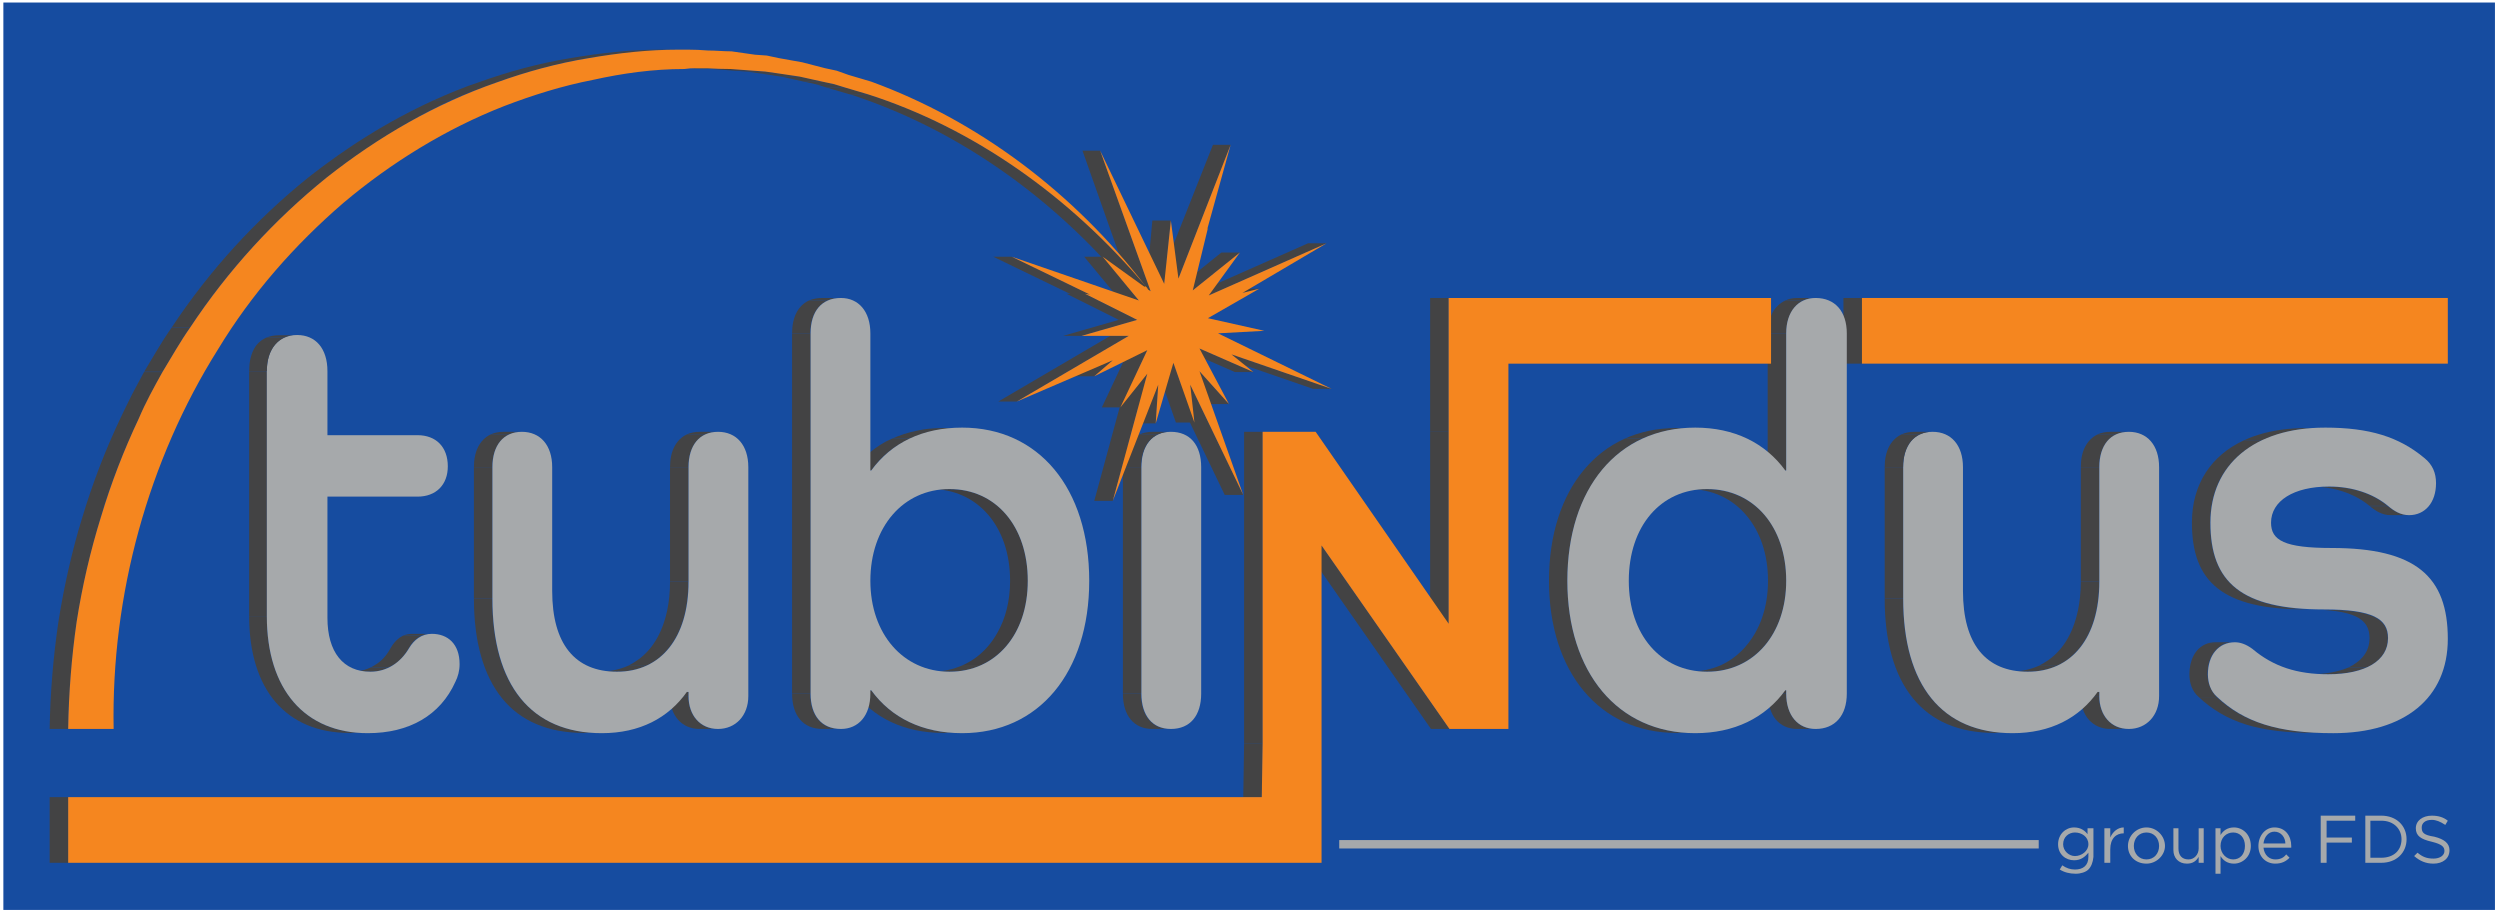 <svg xmlns="http://www.w3.org/2000/svg" version="1.2" viewBox="0 0 297 109" width="297" height="109"><defs><clipPath id="cp1"><path d="m286.19 61.21h-2.19c-0.97 0-1.8-0.5-2.52-1.08h2.19c0.72 0.58 1.55 1.08 2.52 1.08z"></path></clipPath><clipPath id="cp2"><path d="m283.67 60.13h-2.19c-1.81-1.51-4.27-2.3-6.99-2.3h2.19c2.72 0 5.18 0.79 6.99 2.3z"></path></clipPath><clipPath id="cp3"><path d="m276.63 80.08h-2.2c4.4 0 7.05-1.58 7.05-4.25 0-2.3-1.81-3.38-7.57-3.38h2.19c5.76 0 7.57 1.08 7.57 3.38 0 2.67-2.65 4.25-7.04 4.25z"></path></clipPath><clipPath id="cp4"><path d="m277.2 87.07h-2.19c-6.6 0-10.62-1.23-13.85-4.26h2.19c3.24 3.03 7.25 4.26 13.85 4.26z"></path></clipPath><clipPath id="cp5"><path d="m276.1 72.45h-2.19c-9.77 0-13.53-3.24-13.53-10.37 0-6.91 5.24-11.23 13.66-11.23h2.19c-8.41 0-13.66 4.32-13.66 11.23 0 7.13 3.76 10.37 13.53 10.37z"></path></clipPath><clipPath id="cp6"><path d="m263.35 82.81h-2.19c-0.71-0.72-1.1-1.72-1.1-2.73 0-2.31 1.36-3.81 3.23-3.81h2.2c-1.88 0-3.24 1.5-3.24 3.81 0 1.01 0.39 2.01 1.1 2.73z"></path></clipPath><clipPath id="cp7"><path d="m252.87 86.63h-2.19c-2.08 0-3.5-1.66-3.5-3.95h2.19c0 2.29 1.43 3.95 3.5 3.95z"></path></clipPath><clipPath id="cp8"><path d="m249.37 55.53h-2.19c0-2.6 1.37-4.25 3.56-4.25h2.19c-2.19 0-3.56 1.65-3.56 4.25z"></path></clipPath><clipPath id="cp9"><path d="m240.9 79.79h-2.2c5.25 0 8.48-4.03 8.48-10.72h2.19c0 6.69-3.23 10.72-8.47 10.72z"></path></clipPath><clipPath id="cp10"><path d="m239.15 87.07h-2.19c-8.48 0-13.08-5.62-13.08-15.99h2.2c0 10.37 4.59 15.99 13.07 15.99z"></path></clipPath><clipPath id="cp11"><path d="m226.08 55.53h-2.2c0-2.6 1.36-4.25 3.56-4.25h2.2c-2.2 0-3.56 1.65-3.56 4.25z"></path></clipPath><clipPath id="cp12"><path d="m215.73 86.63h-2.19c-2.15 0-3.5-1.58-3.5-4.24h2.2c0 2.66 1.35 4.24 3.49 4.24z"></path></clipPath><clipPath id="cp13"><path d="m212.24 39.61h-2.2c0-2.59 1.35-4.24 3.5-4.24h2.19c-2.14 0-3.49 1.65-3.49 4.24z"></path></clipPath><clipPath id="cp14"><path d="m202.78 79.79h-2.19c5.57 0 9.45-4.46 9.45-10.8 0-6.4-3.88-10.87-9.45-10.87h2.19c5.57 0 9.46 4.47 9.46 10.87 0 6.34-3.89 10.8-9.46 10.8z"></path></clipPath><clipPath id="cp15"><path d="m201.36 87.07h-2.2c-9.12 0-15.14-7.2-15.14-18.08 0-10.94 6.02-18.14 15.14-18.14h2.2c-9.13 0-15.15 7.2-15.15 18.14 0 10.88 6.02 18.08 15.15 18.08z"></path></clipPath><clipPath id="cp16"><path d="m139.11 86.63h-2.19c-2.21 0-3.56-1.58-3.56-4.24h2.19c0 2.66 1.35 4.24 3.56 4.24z"></path></clipPath><clipPath id="cp17"><path d="m135.55 55.53h-2.19c0-2.6 1.35-4.25 3.56-4.25h2.19c-2.21 0-3.56 1.65-3.56 4.25z"></path></clipPath><clipPath id="cp18"><path d="m136.12 33.99h-2.2c-8.97-10.73-20.49-18.78-33.05-22.82h2.19c12.56 4.04 24.08 12.09 33.06 22.82z"></path></clipPath><clipPath id="cp19"><path d="m112.84 79.79h-2.2c5.51 0 9.31-4.39 9.31-10.8 0-6.48-3.8-10.87-9.31-10.87h2.2c5.5 0 9.31 4.39 9.31 10.87 0 6.41-3.81 10.8-9.31 10.8z"></path></clipPath><clipPath id="cp20"><path d="m114.25 87.07h-2.19c-4.66 0-8.35-1.8-10.73-5.04h2.19c2.38 3.24 6.07 5.04 10.73 5.04z"></path></clipPath><clipPath id="cp21"><path d="m103.52 55.89h-2.19c2.38-3.24 6.07-5.04 10.73-5.04h2.19c-4.66 0-8.35 1.8-10.73 5.04z"></path></clipPath><clipPath id="cp22"><path d="m99.89 86.63h-2.2c-2.26 0-3.62-1.58-3.62-4.24h2.19c0 2.66 1.36 4.24 3.63 4.24z"></path></clipPath><clipPath id="cp23"><path d="m96.26 39.61h-2.19c0-2.59 1.36-4.24 3.62-4.24h2.2c-2.27 0-3.63 1.65-3.63 4.24z"></path></clipPath><clipPath id="cp24"><path d="m86.8 8.19h-2.19q-1.38-0.04-2.75-0.05-0.72-0.02-1.44-0.03h2.19q0.72 0.01 1.44 0.03 1.37 0.01 2.75 0.05z"></path></clipPath><clipPath id="cp25"><path d="m85.27 86.63h-2.19c-2.08 0-3.5-1.66-3.5-3.95h2.19c0 2.29 1.42 3.95 3.5 3.95z"></path></clipPath><clipPath id="cp26"><path d="m81.77 55.53h-2.19c0-2.6 1.36-4.25 3.56-4.25h2.19c-2.2 0-3.56 1.65-3.56 4.25z"></path></clipPath><clipPath id="cp27"><path d="m81.27 5.91h-2.19q0.26-0.01 0.52-0.01h2.2q-0.27 0-0.53 0.01z"></path></clipPath><clipPath id="cp28"><path d="m73.29 79.79h-2.19c5.25 0 8.48-4.03 8.48-10.72h2.19c0 6.69-3.23 10.72-8.48 10.72z"></path></clipPath><clipPath id="cp29"><path d="m71.54 87.07h-2.19c-8.47 0-13.07-5.62-13.07-15.99h2.19c0 10.37 4.6 15.99 13.07 15.99z"></path></clipPath><clipPath id="cp30"><path d="m58.47 55.53h-2.19c0-2.6 1.36-4.25 3.56-4.25h2.2c-2.2 0-3.57 1.65-3.57 4.25z"></path></clipPath><clipPath id="cp31"><path d="m43.98 79.79h-2.19c2.06 0 3.62-1.08 4.59-2.8 0.59-1.02 1.49-1.74 2.72-1.74h2.19c-1.23 0-2.13 0.72-2.72 1.74-0.97 1.72-2.53 2.8-4.59 2.8z"></path></clipPath><clipPath id="cp32"><path d="m43.66 87.07h-2.19c-7.45 0-11.92-5.19-11.92-13.9h2.19c0 8.71 4.48 13.9 11.92 13.9z"></path></clipPath><clipPath id="cp33"><path d="m31.74 44.08h-2.19c0-2.66 1.36-4.25 3.56-4.25h2.19c-2.2 0-3.56 1.59-3.56 4.25z"></path></clipPath><clipPath id="cp34"><path d="m22.57 38.91h-2.19c4.52-6.84 10.04-12.83 16.19-17.78 6.19-4.9 13.02-8.81 20.23-11.35 3.6-1.29 7.28-2.3 11.03-2.91 3.49-0.58 7.02-0.97 10.56-0.97h2.19c-3.54 0-7.07 0.39-10.56 0.97-3.74 0.61-7.43 1.62-11.03 2.91-7.21 2.54-14.04 6.45-20.23 11.35-6.15 4.95-11.67 10.94-16.19 17.78z"></path></clipPath><clipPath id="cp35"><path d="m19.32 44.16h-2.19c1.05-1.78 2.09-3.57 3.25-5.25h2.19c-1.16 1.68-2.2 3.47-3.25 5.25z"></path></clipPath><clipPath id="cp36"><path d="m8.08 86.63h-2.19q0.12-6.43 1.05-12.77 1-6.34 2.83-12.41c1.2-4.06 2.76-7.98 4.52-11.76 0.86-1.9 1.86-3.71 2.84-5.53h2.19c-0.98 1.82-1.98 3.63-2.83 5.53-1.77 3.78-3.33 7.7-4.53 11.76q-1.82 6.07-2.83 12.41-0.93 6.34-1.05 12.77z"></path></clipPath></defs><style>.a{fill:#164ca0}.b{fill:#434344}.c{fill:#a6a9ab}.d{fill:#995b05}.e{fill:#f5861f}.f{fill:#403f40}.g{fill:#985a04}.h{fill:#9c5d06}.i{fill:#985b04}.j{fill:#a26108}.k{fill:#828282}.l{fill:#8f5502}</style><path class="a" d="m296.4 108.1h-296v-107.8h296z"></path><g clip-path="url(#cp1)"><path class="b" d="m286.2 61.2h-2.2c-1 0-1.8-0.5-2.5-1.1h2.2c0.7 0.6 1.5 1.1 2.5 1.1z"></path></g><g clip-path="url(#cp2)"><path class="b" d="m283.7 60.1h-2.2c-1.8-1.5-4.3-2.3-7-2.3h2.2c2.7 0 5.2 0.8 7 2.3z"></path></g><g clip-path="url(#cp3)"><path class="b" d="m276.6 80.1h-2.2c1.9 0 3.4-0.3 4.6-0.8h2.2c-1.2 0.5-2.7 0.8-4.6 0.8z"></path><path class="b" d="m281.2 79.3h-2.2c1.6-0.8 2.5-1.9 2.5-3.5 0-2.3-1.8-3.4-7.6-3.4h2.2c5.8 0 7.6 1.1 7.6 3.4 0 1.6-0.9 2.7-2.5 3.5z"></path></g><g clip-path="url(#cp4)"><path class="b" d="m277.2 87.1h-2.2c-6.6 0-10.6-1.3-13.8-4.3h2.2c3.2 3 7.2 4.3 13.8 4.3z"></path></g><g clip-path="url(#cp5)"><path class="b" d="m276.1 72.4h-2.2c-9.8 0-13.5-3.2-13.5-10.3 0-4.6 2.3-8 6.2-9.8h2.2c-3.9 1.8-6.2 5.2-6.2 9.8 0 7.1 3.7 10.3 13.5 10.3z"></path><path class="b" d="m268.8 52.3h-2.2c2.1-1 4.6-1.5 7.4-1.5h2.2c-2.8 0-5.3 0.5-7.4 1.5z"></path></g><g clip-path="url(#cp6)"><path class="b" d="m263.4 82.8h-2.2c-0.8-0.7-1.1-1.7-1.1-2.7 0-1.7 0.7-3 1.9-3.6h2.2c-1.2 0.6-1.9 1.9-1.9 3.6 0 1 0.3 2 1.1 2.7z"></path><path class="b" d="m264.2 76.5h-2.2q0.6-0.2 1.3-0.2h2.2q-0.7 0-1.3 0.2z"></path></g><path class="c" d="m276.2 50.8c5.3 0 8.8 1.1 11.8 3.6 1 0.8 1.4 1.8 1.4 3 0 2.3-1.3 3.8-3.2 3.8-1 0-1.8-0.5-2.5-1.1-1.8-1.5-4.3-2.3-7-2.3-4.2 0-6.9 1.7-6.9 4.3 0 2.1 1.6 3 7.2 3 10 0 13.8 3.4 13.8 10.8 0 7-5.1 11.2-13.6 11.2-6.6 0-10.6-1.3-13.8-4.3-0.8-0.7-1.1-1.7-1.1-2.7 0-2.3 1.3-3.8 3.2-3.8 0.6 0 1.3 0.2 2.1 0.8 2.5 2.1 5.3 3 9 3 4.4 0 7.1-1.6 7.1-4.3 0-2.3-1.8-3.4-7.6-3.4-9.8 0-13.5-3.2-13.5-10.3 0-6.9 5.2-11.3 13.6-11.3z"></path><g clip-path="url(#cp7)"><path class="b" d="m252.9 86.6h-2.2c-2.1 0-3.5-1.6-3.5-3.9h2.2c0 2.3 1.4 3.9 3.5 3.9z"></path></g><path class="b" d="m249.4 82.7h-2.2v-0.5h2.2z"></path><path class="b" d="m249.4 69.1h-2.2v-13.6h2.2z"></path><g clip-path="url(#cp8)"><path class="b" d="m249.4 55.5h-2.2c0-1.9 0.7-3.3 2-3.9h2.2c-1.3 0.6-2 2-2 3.9z"></path><path class="b" d="m251.4 51.6h-2.2q0.7-0.3 1.5-0.3h2.2q-0.8 0-1.5 0.3z"></path></g><g clip-path="url(#cp9)"><path class="b" d="m240.9 79.8h-2.2q1.9 0 3.5-0.7h2.2q-1.6 0.7-3.5 0.7z"></path><path class="b" d="m244.4 79.1h-2.2c3.1-1.5 5-5 5-10h2.2c0 5-1.9 8.5-5 10z"></path></g><g clip-path="url(#cp10)"><path class="b" d="m239.1 87.1h-2.1c-8.5 0-13.1-5.7-13.1-16h2.2c0 10.3 4.6 16 13 16z"></path></g><path class="b" d="m226.1 71.1h-2.2v-15.6h2.2z"></path><path class="c" d="m252.9 51.3c2.2 0 3.6 1.6 3.6 4.2v27.2c0 2.3-1.5 3.9-3.6 3.9-2.1 0-3.5-1.6-3.5-3.9v-0.5h-0.2c-2.2 3.1-5.6 4.9-10.1 4.9-8.4 0-13-5.7-13-16v-15.6c0-2.6 1.3-4.2 3.5-4.2 2.2 0 3.6 1.6 3.6 4.2v14.7c0 6.3 2.7 9.6 7.7 9.6 5.2 0 8.5-4 8.5-10.7v-13.6c0-2.6 1.3-4.2 3.5-4.2z"></path><g clip-path="url(#cp11)"><path class="b" d="m226.1 55.5h-2.2c0-1.9 0.7-3.3 2-3.9h2.2c-1.3 0.6-2 2-2 3.9z"></path><path class="b" d="m228.1 51.6h-2.2q0.7-0.3 1.5-0.3h2.2q-0.8 0-1.5 0.3z"></path></g><path class="b" d="m221.2 43.2h-2.2v-7.8h2.2z"></path><path class="d" d="m221.2 35.4h-2.2 69.6 2.2z"></path><path class="e" d="m290.8 35.4v7.8h-69.6v-7.8z"></path><g clip-path="url(#cp12)"><path class="b" d="m215.7 86.6h-2.2c-2.1 0-3.5-1.6-3.5-4.2h2.2c0 2.6 1.4 4.2 3.5 4.2z"></path></g><path class="f" d="m212.2 82.4h-2.2v-0.4h2.2z"></path><path class="b" d="m212.2 55.9h-2.2v-16.3h2.2z"></path><g clip-path="url(#cp13)"><path class="b" d="m212.2 39.6h-2.2c0-1.9 0.8-3.3 2.1-3.9h2.2c-1.3 0.6-2.1 2-2.1 3.9z"></path><path class="b" d="m214.3 35.7h-2.2q0.6-0.3 1.4-0.3h2.2q-0.8 0-1.4 0.3z"></path></g><g clip-path="url(#cp14)"><path class="b" d="m202.8 79.8h-2.2q2.1 0 3.9-0.8h2.1q-1.7 0.8-3.8 0.8z"></path><path class="b" d="m206.6 79h-2.1c3.4-1.6 5.5-5.3 5.5-10 0-6.4-3.8-10.9-9.4-10.9h2.2c5.6 0 9.4 4.5 9.4 10.9 0 4.7-2.1 8.4-5.6 10z"></path></g><g clip-path="url(#cp15)"><path class="b" d="m201.4 87.1h-2.2c-9.2 0-15.2-7.2-15.2-18.1 0-8.2 3.4-14.3 9-16.9h2.1c-5.5 2.6-8.9 8.7-8.9 16.9 0 10.9 6 18.1 15.2 18.1z"></path><path class="b" d="m195.1 52.1h-2.1c1.8-0.8 3.9-1.3 6.2-1.3h2.2c-2.3 0-4.4 0.5-6.3 1.3z"></path></g><path fill-rule="evenodd" class="c" d="m215.7 35.4c2.3 0 3.7 1.6 3.7 4.2v42.8c0 2.6-1.4 4.2-3.7 4.2-2.1 0-3.5-1.6-3.5-4.2v-0.4h-0.1c-2.4 3.3-6.1 5.1-10.7 5.1-9.2 0-15.2-7.2-15.2-18.1 0-11 6-18.2 15.2-18.2 4.6 0 8.3 1.8 10.7 5.1h0.1v-16.3c0-2.6 1.4-4.2 3.5-4.2zm-12.9 44.4c5.6 0 9.4-4.5 9.4-10.8 0-6.4-3.8-10.9-9.4-10.9-5.5 0-9.3 4.4-9.3 10.9 0 6.4 3.8 10.8 9.3 10.8z"></path><path class="f" d="m147.6 34.8h-2.2l2-0.5h2.2z"></path><path class="b" d="m158.2 46.2h-2.2l-11.9-4.1h2.2z"></path><path class="b" d="m143.6 35.1h-2.2l14-6.2h2.2z"></path><path class="g" d="m143.4 27.3h-2.1v-0.2h2.2z"></path><path class="b" d="m148.9 44.2h-2.2l-6.4-2.8h2.2z"></path><path class="b" d="m146 48h-2.2l-3.5-3.9h2.2z"></path><path class="b" d="m141.7 34.5h-2.2l5.6-4.5h2.2z"></path><path class="b" d="m147.7 58.8h-2.2l-6.3-13.1h2.2z"></path><path class="b" d="m140 33.1h-2.2l6.3-15.9h2.1z"></path><path class="b" d="m141.9 50.2h-2.2l-2.5-7.1h2.2z"></path><path class="b" d="m138.3 33.8h-2.1l0.7-7.6h2.2z"></path><path class="b" d="m137.3 50.3h-2.2l0.3-4.6h2.2z"></path><path class="b" d="m136.7 34.6h-2.2l-5.9-16.7h2.1z"></path><path class="h" d="m136 34.1h-2.2l0.1-0.1h2.2z"></path><g clip-path="url(#cp16)"><path class="b" d="m139.1 86.6h-2.2c-2.2 0-3.5-1.6-3.5-4.2h2.2c0 2.6 1.3 4.2 3.5 4.2z"></path></g><path class="b" d="m135.6 82.4h-2.2v-26.9h2.2z"></path><path class="c" d="m139.1 51.3c2.3 0 3.6 1.6 3.6 4.2v26.9c0 2.6-1.3 4.2-3.6 4.2-2.2 0-3.5-1.6-3.5-4.2v-26.9c0-2.6 1.3-4.2 3.5-4.2z"></path><g clip-path="url(#cp17)"><path class="b" d="m135.6 55.5h-2.2c0-1.9 0.7-3.3 2-3.9h2.2c-1.3 0.6-2 2-2 3.9z"></path><path class="b" d="m137.6 51.6h-2.2q0.7-0.3 1.5-0.3h2.2q-0.8 0-1.5 0.3z"></path></g><path class="b" d="m132.2 59.5h-2.2l4.1-15.1h2.2z"></path><path class="b" d="m133.1 48.4h-2.2l3.2-6.8h2.2z"></path><path class="b" d="m135.3 35.7h-2.2l-4.3-5.2h2.2z"></path><path class="b" d="m130 44.7h-2.2l2.2-1.9h2.2z"></path><path class="b" d="m129.5 35h-2.2l-9.3-4.5h2.2z"></path><path class="b" d="m135.1 38h-2.2l-6.2-3.1h2.2z"></path><path class="b" d="m128.5 39.9h-2.2l6.6-1.9h2.2z"></path><path class="b" d="m120.8 47.7h-2.2l13.3-7.8h2.2z"></path><g clip-path="url(#cp18)"><path class="b" d="m136.1 34h-2.2c-9-10.7-20.5-18.8-33-22.8h2.2c12.5 4 24 12.1 33 22.8z"></path></g><path class="e" d="m146.2 17.2l-2.8 10.1 0.1-0.2-1.8 7.4 5.6-4.5-3.7 5.1 14-6.2-10 5.9 2-0.5-6.1 3.5 6.7 1.5-5.5 0.3 13.5 6.6-11.9-4.1 2.6 2.1-6.4-2.8 3.5 6.6-3.5-3.9 5.2 14.7-6.3-13.1 0.5 4.5-2.5-7.1-2.1 7.2 0.3-4.6-5.4 13.8 4.1-15.1-3.2 4 3.2-6.8-6.3 3.1 2.2-1.9-11.4 4.9 13.3-7.8h-5.6l6.6-1.9-6.2-3.1 0.6 0.1-9.3-4.5 15.1 5.2-4.3-5.2 5 3.6 0.1-0.1q0.2 0.2 0.3 0.4l0.3 0.2-6-16.7 7.6 15.8v0.1l0.8-7.6 0.9 6.9z"></path><g clip-path="url(#cp19)"><path class="b" d="m112.8 79.8h-2.2q2.1 0 3.8-0.8h2.2q-1.7 0.8-3.8 0.8z"></path><path class="f" d="m116.6 79h-2.2c3.4-1.6 5.6-5.2 5.6-10 0-6.5-3.9-10.9-9.4-10.9h2.2c5.5 0 9.3 4.4 9.3 10.9 0 4.8-2.1 8.4-5.5 10z"></path></g><g clip-path="url(#cp20)"><path class="b" d="m114.3 87.1h-2.2c-4.7 0-8.4-1.8-10.8-5.1h2.2c2.4 3.3 6.1 5.1 10.8 5.1z"></path></g><g clip-path="url(#cp21)"><path class="b" d="m103.5 55.9h-2.2c1.3-1.7 2.8-3 4.7-3.8h2.2c-1.9 0.8-3.5 2.1-4.7 3.8z"></path><path class="b" d="m108.2 52.1h-2.2q2.7-1.2 6.1-1.3h2.2q-3.4 0.1-6.1 1.3z"></path></g><path class="b" d="m103.1 11.2h-2.2l-2.7-0.8h2.2z"></path><path class="b" d="m100.4 10.4h-2.2l-1.3-0.4h2.2z"></path><path class="b" d="m99.1 10h-2.2l-1.4-0.3h2.2z"></path><g clip-path="url(#cp22)"><path class="b" d="m99.9 86.6h-2.2c-2.3 0-3.6-1.6-3.6-4.2h2.2c0 2.6 1.3 4.2 3.6 4.2z"></path></g><path class="b" d="m96.3 82.4h-2.2v-42.8h2.2z"></path><g clip-path="url(#cp23)"><path class="b" d="m96.3 39.6h-2.2c0-1.9 0.7-3.3 2-3.9h2.2c-1.3 0.6-2 2-2 3.9z"></path><path class="b" d="m98.3 35.7h-2.2q0.7-0.3 1.6-0.3h2.2q-0.9 0-1.6 0.3z"></path></g><path fill-rule="evenodd" class="c" d="m114.3 50.8c9.1 0 15.1 7.2 15.1 18.2 0 10.9-6 18.1-15.1 18.1-4.7 0-8.4-1.8-10.8-5.1h-0.1v0.4c0 2.6-1.4 4.2-3.5 4.2-2.3 0-3.6-1.6-3.6-4.2v-42.8c0-2.6 1.3-4.2 3.6-4.2 2.1 0 3.5 1.6 3.5 4.2v16.3h0.1c2.4-3.3 6.1-5.1 10.8-5.1zm-1.5 29c5.5 0 9.3-4.4 9.3-10.8 0-6.5-3.8-10.9-9.3-10.9-5.5 0-9.4 4.5-9.4 10.9 0 6.3 3.9 10.8 9.4 10.8z"></path><path class="b" d="m97.7 9.7h-2.2l-2.7-0.6h2.2z"></path><path class="b" d="m95 9.1h-2.2l-2.7-0.4h2.2z"></path><path class="b" d="m92.3 8.7h-2.2l-1.4-0.2h2.2z"></path><path class="f" d="m90.9 8.5h-2.2l-1.4-0.1h2.2z"></path><path class="f" d="m89.5 8.4h-2.2l-2.7-0.2h2.2z"></path><g clip-path="url(#cp24)"><path class="i" d="m86.8 8.2h-2.2q-1.4 0-2.7-0.1-0.8 0-1.5 0h2.2q0.7 0 1.4 0 1.4 0.1 2.8 0.1z"></path></g><g clip-path="url(#cp25)"><path class="b" d="m85.3 86.6h-2.2c-2.1 0-3.5-1.6-3.5-3.9h2.2c0 2.3 1.4 3.9 3.5 3.9z"></path></g><path class="b" d="m81.8 82.7h-2.2v-0.5h2.2z"></path><path class="b" d="m81.8 69.1h-2.2v-13.6h2.2z"></path><g clip-path="url(#cp26)"><path class="b" d="m81.8 55.5h-2.2c0-1.9 0.7-3.3 2-3.9h2.2c-1.3 0.6-2 2-2 3.9z"></path><path class="b" d="m83.8 51.6h-2.2q0.7-0.3 1.5-0.3h2.2q-0.8 0-1.5 0.3z"></path></g><g clip-path="url(#cp27)"><path class="j" d="m81.3 5.9h-2.2q0.2 0 0.5 0h2.2q-0.3 0-0.5 0z"></path></g><g clip-path="url(#cp28)"><path class="b" d="m73.3 79.8h-2.2q1.9 0 3.5-0.7h2.2q-1.6 0.7-3.5 0.7z"></path><path class="b" d="m76.8 79.1h-2.2c3.1-1.5 5-5 5-10h2.2c0 5-1.9 8.5-5 10z"></path></g><g clip-path="url(#cp29)"><path class="b" d="m71.5 87.1h-2.2c-8.4 0-13-5.7-13-16h2.2c0 10.3 4.6 16 13 16z"></path></g><path class="b" d="m58.5 71.1h-2.2v-15.6h2.2z"></path><g clip-path="url(#cp30)"><path class="b" d="m58.5 55.5h-2.2c0-1.9 0.7-3.3 2-3.9h2.2c-1.3 0.6-2 2-2 3.9z"></path><path class="b" d="m60.5 51.6h-2.2q0.7-0.3 1.5-0.3h2.2q-0.8 0-1.5 0.3z"></path></g><path class="c" d="m85.3 51.3c2.2 0 3.6 1.6 3.6 4.2v27.2c0 2.3-1.5 3.9-3.6 3.9-2.1 0-3.5-1.6-3.5-3.9v-0.5h-0.2c-2.2 3.1-5.6 4.9-10.1 4.9-8.4 0-13-5.7-13-16v-15.6c0-2.6 1.3-4.2 3.5-4.2 2.2 0 3.6 1.6 3.6 4.2v14.7c0 6.3 2.7 9.6 7.7 9.6 5.2 0 8.5-4 8.5-10.7v-13.6c0-2.6 1.3-4.2 3.5-4.2z"></path><g clip-path="url(#cp31)"><path class="b" d="m44 79.8h-2.2q1.2 0 2.1-0.5h2.2q-0.9 0.5-2.1 0.5z"></path><path class="b" d="m46.1 79.3h-2.2c1.1-0.4 1.9-1.2 2.5-2.3 0.4-0.7 0.9-1.2 1.5-1.5h2.2c-0.6 0.3-1.2 0.8-1.5 1.5-0.6 1.1-1.5 1.9-2.5 2.3z"></path><path class="b" d="m50.1 75.5h-2.2q0.5-0.2 1.2-0.2h2.2q-0.7 0-1.2 0.2z"></path></g><path class="k" d="m38.9 51.7h-2.2 10.7 2.2z"></path><g clip-path="url(#cp32)"><path class="b" d="m43.7 87.1h-2.2c-7.5 0-11.9-5.2-11.9-13.9h2.1c0 8.7 4.5 13.9 12 13.9z"></path></g><path class="b" d="m31.7 73.2h-2.1v-29.1h2.1z"></path><path class="c" d="m35.3 39.8c2.2 0 3.6 1.6 3.6 4.3v7.6h10.7c2.2 0 3.6 1.4 3.6 3.7 0 2.2-1.4 3.6-3.6 3.6h-10.7v14.4c0 4.1 1.9 6.4 5.1 6.4 2 0 3.6-1.1 4.6-2.8 0.6-1 1.5-1.7 2.7-1.7 1.9 0 3.3 1.2 3.3 3.6 0 0.8-0.2 1.5-0.5 2.1-1.8 4-5.5 6.1-10.4 6.1-7.5 0-12-5.2-12-13.9v-29.1c0-2.7 1.4-4.3 3.6-4.3z"></path><g clip-path="url(#cp33)"><path class="b" d="m31.7 44.1h-2.1c0-2 0.7-3.4 2-4h2.2c-1.3 0.6-2.1 2-2.1 4z"></path><path class="b" d="m33.8 40.1h-2.2q0.7-0.3 1.5-0.3h2.2q-0.9 0-1.5 0.3z"></path></g><g clip-path="url(#cp34)"><path class="b" d="m22.6 38.9h-2.2c4.5-6.8 10-12.8 16.2-17.8 4.6-3.6 9.6-6.8 14.8-9.2h2.2c-5.2 2.4-10.2 5.6-14.8 9.2-6.2 5-11.7 11-16.2 17.8z"></path><path class="b" d="m53.6 11.9h-2.2q2.7-1.2 5.4-2.1c3.6-1.3 7.3-2.3 11-2.9 3.5-0.6 7.1-1 10.6-1h2.2c-3.6 0-7.1 0.4-10.6 1-3.7 0.6-7.4 1.6-11 2.9q-2.7 0.9-5.4 2.1z"></path></g><g clip-path="url(#cp35)"><path class="b" d="m19.3 44.2h-2.2c1.1-1.8 2.1-3.6 3.3-5.3h2.2c-1.2 1.7-2.2 3.5-3.3 5.3z"></path></g><g clip-path="url(#cp36)"><path class="b" d="m8.1 86.6h-2.2q0.1-6.4 1-12.7 1-6.4 2.9-12.5c1.2-4 2.7-7.9 4.5-11.7 0.9-1.9 1.8-3.7 2.8-5.5h2.2c-1 1.8-2 3.6-2.8 5.5-1.8 3.8-3.3 7.7-4.5 11.7q-1.9 6.1-2.9 12.5-0.9 6.3-1 12.7z"></path></g><path class="e" d="m81.8 5.9q1.1 0 2.3 0.1c0.9 0 1.9 0.1 2.8 0.1l2.8 0.4 1.4 0.1 1.4 0.3 2.8 0.5 2.7 0.7 1.4 0.3 1.4 0.5 2.7 0.8c12.6 4.6 24 13.1 32.6 24.3-9-10.7-20.5-18.8-33-22.8l-2.7-0.8-1.3-0.4-1.4-0.3-2.7-0.6-2.7-0.4-1.4-0.2-1.4-0.1-2.7-0.2q-1.4 0-2.8-0.1-0.7 0-1.4 0-0.6 0-1.3 0.1c-3.7 0-7.3 0.5-10.9 1.3-3.6 0.7-7.1 1.8-10.5 3.1-6.9 2.7-13.4 6.7-19.1 11.5-5.8 5-10.9 10.8-14.9 17.4-8.3 13.2-12.7 29.2-12.4 45.1h-5.4q0.1-6.4 1-12.7 1-6.4 2.9-12.5c1.2-4 2.7-7.9 4.5-11.7 0.8-1.9 1.8-3.7 2.8-5.5 1.1-1.8 2.1-3.6 3.3-5.3 4.5-6.8 10-12.8 16.2-17.8 6.2-4.9 13-8.8 20.2-11.3 3.6-1.3 7.3-2.3 11-2.9 3.5-0.6 7-1 10.6-1q0.3 0 0.7 0 0.2 0 0.5 0z"></path><path class="l" d="m210.4 43.2h-2.2-31.2 2.2z"></path><path class="b" d="m172.1 74.1h-2.2v-22.8h2.2z"></path><path class="b" d="m172.1 51.3h-2.2v-15.9h2.2z"></path><path class="d" d="m172.1 35.4h-2.2 38.3 2.2z"></path><path class="b" d="m172.2 86.6h-2.2l-15.2-21.8h2.2z"></path><path class="b" d="m150 88.3h-2.2v-37h2.2z"></path><path class="b" d="m149.9 94.7h-2.2l0.1-6.4h2.2z"></path><path class="b" d="m8.1 102.5h-2.2v-7.8h2.2z"></path><path class="e" d="m210.4 35.4v7.8h-31.2v8.1 35.3h-7l-15.2-21.8v23.5 14.2h-148.9v-7.8h141.8l0.1-6.4v-37h6.3l15.8 22.8v-22.8-15.9z"></path><path class="d" d="m8.1 94.7h-2.2 141.8 2.2z"></path><path fill-rule="evenodd" class="c" d="m244.7 103.3l0.3-0.5q0.7 0.5 1.5 0.5c1 0 1.6-0.5 1.6-1.5v-0.5c-0.4 0.5-0.9 0.9-1.7 0.9-1 0-1.9-0.7-1.9-1.9 0-1.2 0.9-2 1.9-2 0.8 0 1.3 0.4 1.6 0.8v-0.7h0.7v3.4q-0.1 1-0.6 1.5c-0.3 0.3-0.9 0.5-1.5 0.5q-1.1 0-1.9-0.5zm3.4-3c0-0.9-0.8-1.4-1.6-1.4-0.7 0-1.4 0.5-1.4 1.4 0 0.8 0.7 1.4 1.4 1.4 0.8 0 1.6-0.6 1.6-1.4z"></path><path class="c" d="m250 98.4h0.7v1.1c0.3-0.7 0.9-1.2 1.6-1.2v0.7c-0.9 0-1.6 0.6-1.6 1.9v1.6h-0.7z"></path><path fill-rule="evenodd" class="c" d="m252.8 100.5c0-1.2 1-2.2 2.2-2.2 1.2 0 2.2 1 2.2 2.2 0 1.1-1 2.1-2.2 2.1-1.3 0-2.2-0.9-2.2-2.1zm3.7 0c0-0.9-0.6-1.6-1.5-1.6-0.9 0-1.5 0.7-1.5 1.6 0 0.9 0.6 1.6 1.5 1.6 0.9 0 1.5-0.7 1.5-1.6z"></path><path class="c" d="m258.2 101v-2.6h0.6v2.4c0 0.8 0.4 1.3 1.2 1.3 0.7 0 1.2-0.6 1.2-1.3v-2.4h0.6v4.1h-0.6v-0.7c-0.3 0.5-0.7 0.8-1.4 0.8-1 0-1.6-0.7-1.6-1.6z"></path><path fill-rule="evenodd" class="c" d="m263.2 98.4h0.6v0.8c0.3-0.5 0.8-0.9 1.6-0.9 1 0 2 0.8 2 2.2 0 1.3-1 2.1-2 2.1-0.8 0-1.3-0.4-1.6-0.9v2.1h-0.6zm3.5 2.1c0-1-0.6-1.6-1.4-1.6-0.8 0-1.5 0.6-1.5 1.6 0 0.9 0.7 1.6 1.5 1.6 0.8 0 1.4-0.6 1.4-1.6z"></path><path fill-rule="evenodd" class="c" d="m270.3 102.1c0.6 0 1-0.2 1.3-0.6l0.4 0.4c-0.4 0.4-0.9 0.7-1.7 0.7-1.1 0-2-0.8-2-2.1 0-1.2 0.8-2.2 1.9-2.2 1.3 0 2 1 2 2.2q0 0.1 0 0.2h-3.3c0.1 0.9 0.7 1.4 1.4 1.4zm1.2-1.9c0-0.7-0.5-1.4-1.3-1.4-0.7 0-1.2 0.6-1.3 1.4z"></path><path class="c" d="m275.7 96.9h4.1v0.6h-3.4v2h3v0.6h-3v2.4h-0.7z"></path><path fill-rule="evenodd" class="c" d="m281 96.9h1.9c1.8 0 3 1.2 3 2.8 0 1.6-1.2 2.8-3 2.8h-1.9zm1.9 5c1.5 0 2.4-0.9 2.4-2.2 0-1.2-0.9-2.2-2.4-2.2h-1.3v4.4z"></path><path class="c" d="m286.8 101.7l0.4-0.4c0.6 0.5 1.1 0.7 1.9 0.7 0.8 0 1.3-0.4 1.3-0.9 0-0.5-0.3-0.8-1.5-1.1-1.3-0.3-1.9-0.7-1.9-1.6 0-0.9 0.8-1.5 1.9-1.5 0.8 0 1.4 0.2 1.9 0.6l-0.3 0.5c-0.6-0.4-1.1-0.6-1.6-0.6-0.8 0-1.2 0.4-1.2 0.9 0 0.6 0.2 0.9 1.5 1.1 1.2 0.3 1.8 0.8 1.8 1.6 0 1-0.8 1.6-1.9 1.6-0.9 0-1.6-0.3-2.3-0.9z"></path><path class="c" d="m242.2 100.8h-83.1v-1h83.1z"></path></svg>
